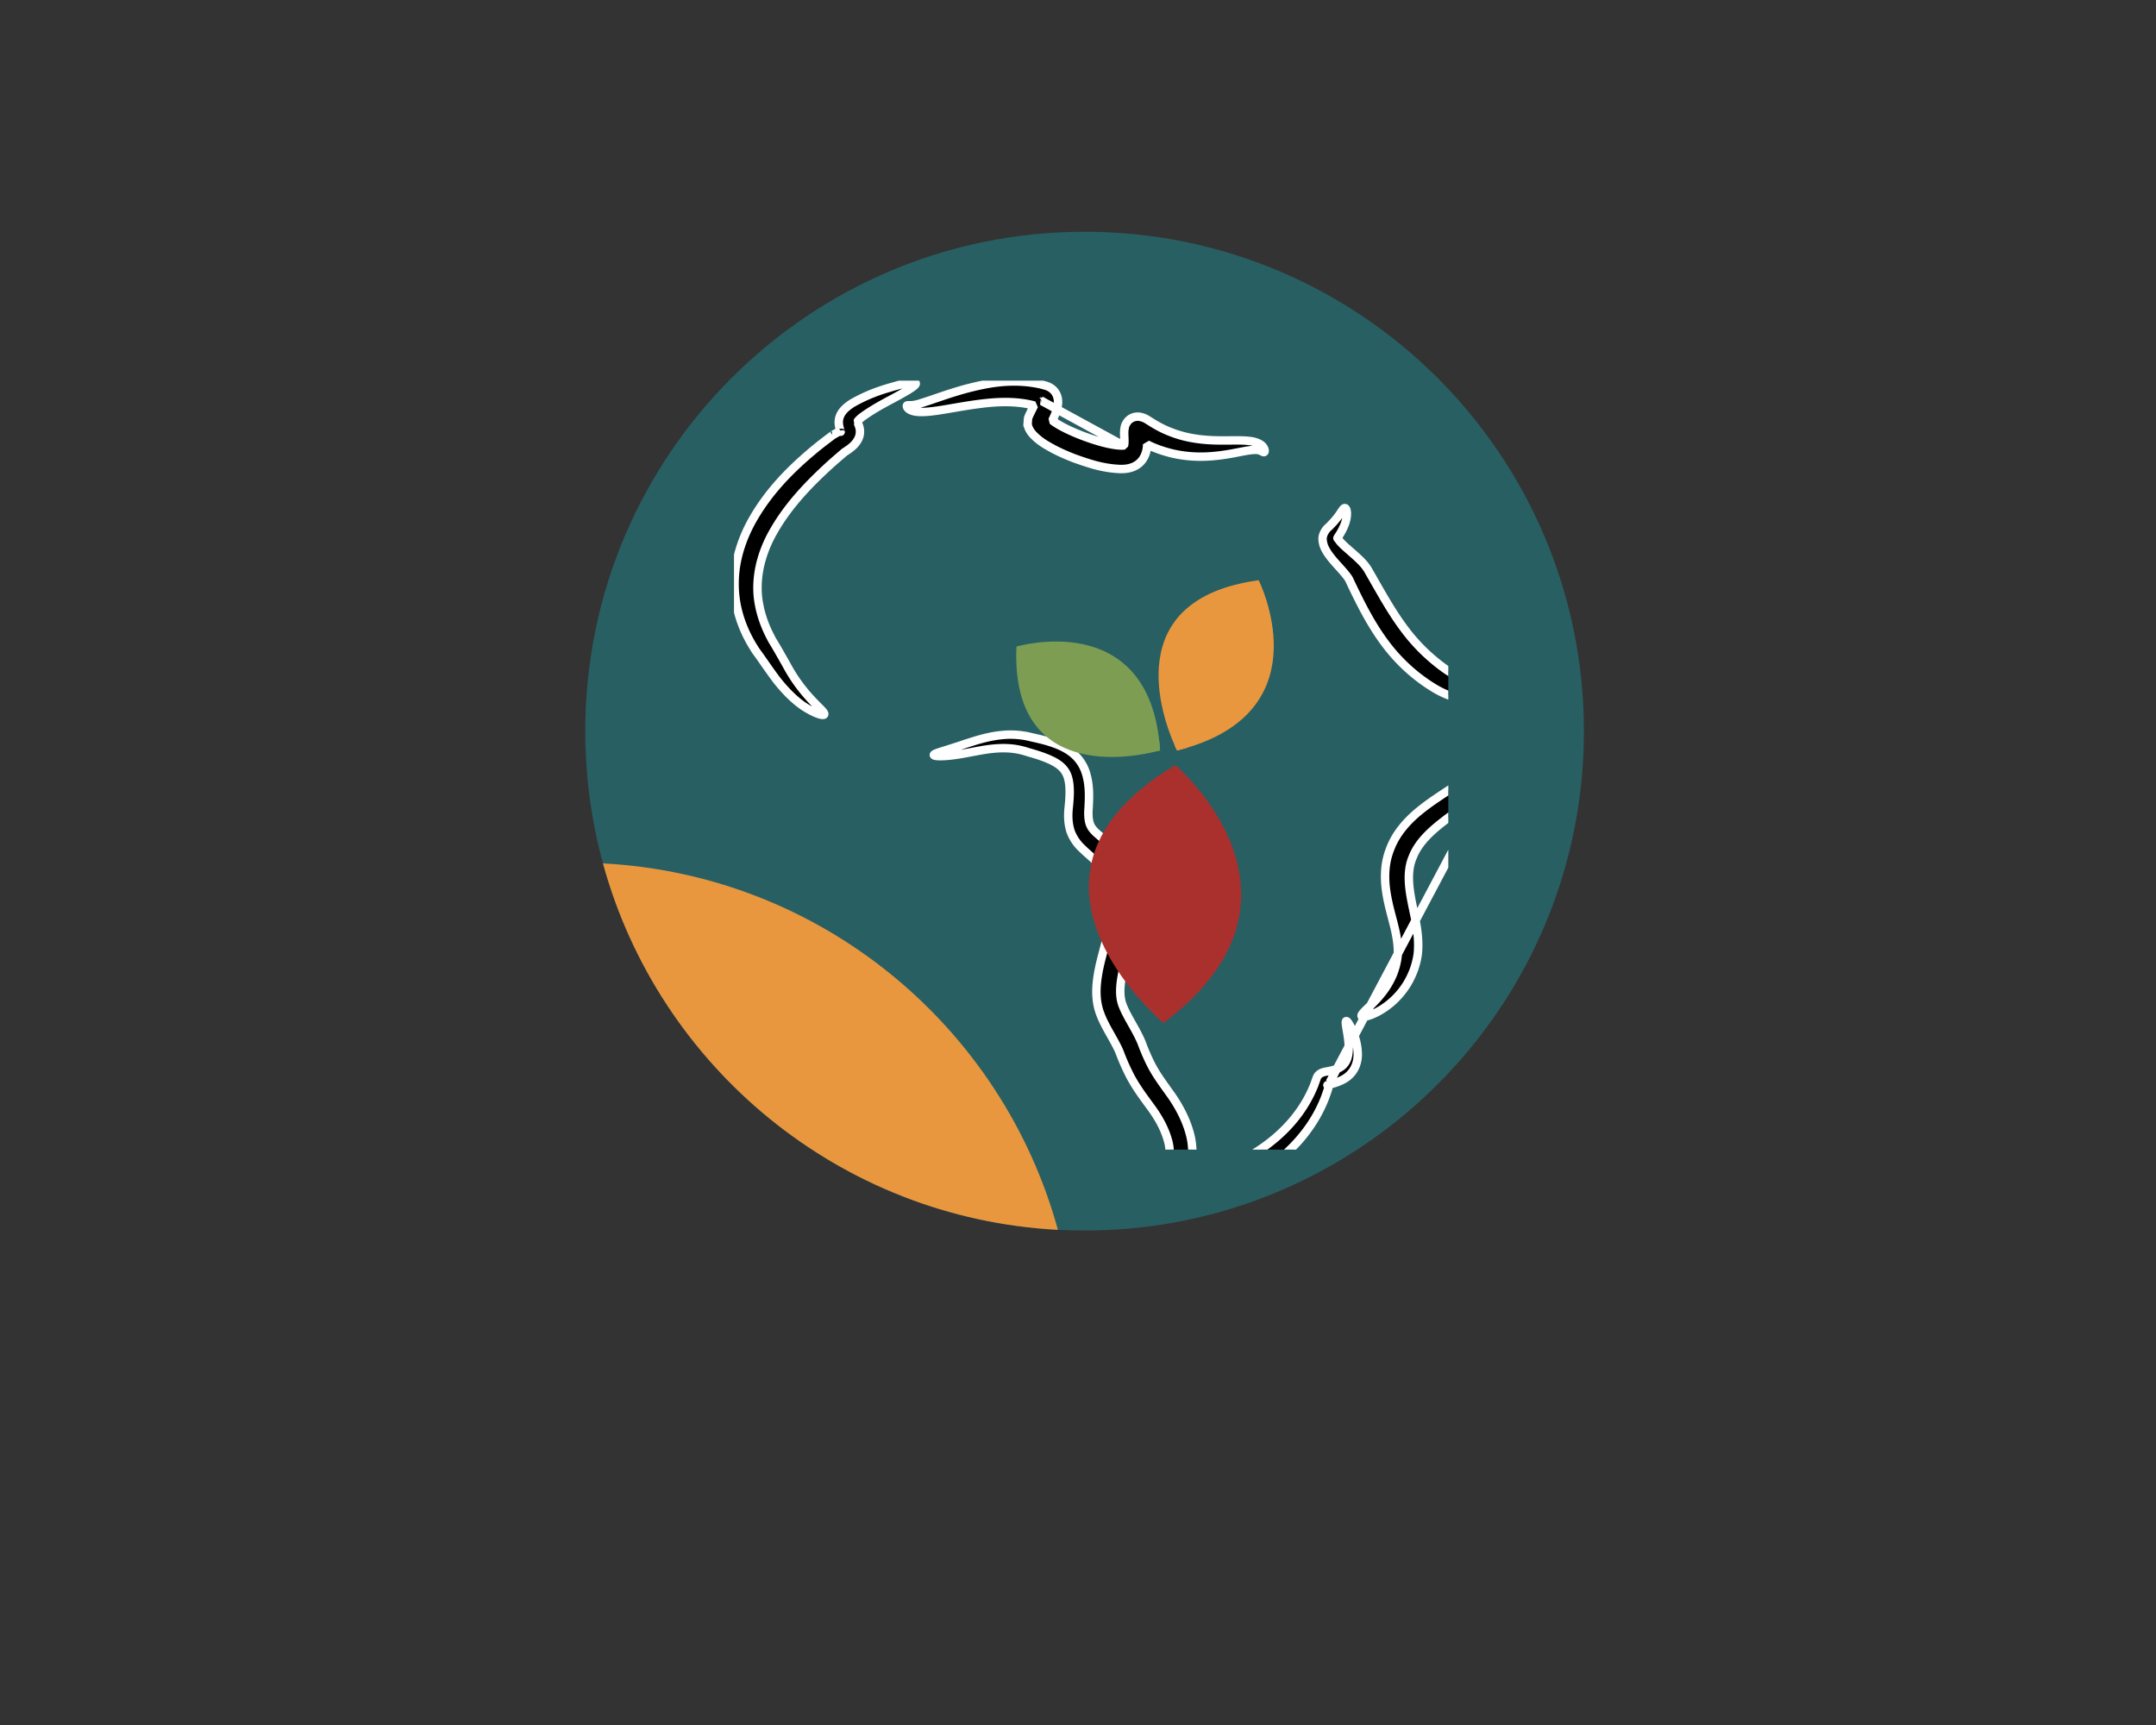 <?xml version="1.0" encoding="UTF-8"?>
<svg data-bbox="347.46 137.58 592.9 730.473" viewBox="0 0 1280 1024" xmlns="http://www.w3.org/2000/svg" data-type="ugc">
    <rect x="0" y="0" width="1280" height="1024" fill="#333333" stroke="none"/>
    <g>
        <defs>
            <clipPath id="70903529-b8bd-4fa2-abfd-cef3c4766cd3">
                <path d="M859.85 225.97v456.45H435.77V225.97z"/>
            </clipPath>
        </defs>
        <path d="M940.36 434.02c0 145.6-104.94 266.66-243.32 291.7-17.24 3.12-35 4.75-53.13 4.75-5.31 0-10.6-.14-15.84-.41-129.54-6.82-237.02-96.79-270.09-217.53-1.13-4.08-2.16-8.19-3.1-12.34-4.86-21.28-7.42-43.43-7.42-66.17 0-163.72 132.73-296.44 296.45-296.44S940.36 270.3 940.36 434.02" fill="#285f63"/>
        <path d="M628.07 730.06c-129.54-6.82-237.02-96.79-270.09-217.53 129.54 6.82 237.02 96.79 270.09 217.53" fill="#e9973e"/>
        <g clip-path="url(#70903529-b8bd-4fa2-abfd-cef3c4766cd3)">
            <path d="M509.91 259.72c.78-1.86.79-4.36.35-5.89-.41-1.56-.89-2.47-1.08-2.98-.1-.25-.17-.4-.2-.44h-.01l-.01-.01c.09-.15.22-.34.38-.53.6-.74 1.53-1.58 2.54-2.36 8.62-6.27 17.69-10.4 23.26-13.67 5.77-3.2 8.87-5.33 8.52-6.26-.34-.91-4.09-.55-10.57 1.12-6.5 1.87-15.63 4.14-26.92 10.53-1.42.89-2.89 1.89-4.44 3.37-1.42 1.43-3.51 3.74-3.76 7.58-.05 2.46.58 4.29.95 5.29l-.03.03c-.61.53-1.83 1.33-3.16 2.03l-.51.28-.13.06-.07.04c.16-.1-1.5 1-.81.55l-.04.03-.28.21-1.11.83-2.24 1.69c-3 2.29-6.06 4.7-9.1 7.29-12.15 10.32-24.97 23.06-34.53 39.84-4.77 8.36-8.21 17.46-9.82 26.7-1.58 9.25-1.2 18.55.83 26.9 2.01 8.37 5.42 15.77 9.32 22.05.56.87.81 1.37 1.62 2.54l1.45 1.99c.95 1.34 1.88 2.63 2.79 3.96 1.83 2.6 3.61 5.18 5.38 7.6 6.99 9.88 14.68 16.98 20.64 20.43 5.95 3.56 9.73 4.38 10.17 3.6 1.13-1.99-11.57-9.3-22.39-29.51-1.43-2.52-2.92-5.17-4.55-8-.79-1.4-1.65-2.85-2.53-4.32l-1.35-2.23c-.15-.25-.68-1.29-.99-1.9-3-5.72-5.46-12.09-6.76-18.96-2.79-13.72.2-29.35 8.57-43.84 8.26-14.56 19.76-26.72 30.82-37.01 2.76-2.59 5.55-5.04 8.28-7.38l2.04-1.75 1.02-.86.15-.12.3-.18c1.75-1.12 3.49-2.28 5.34-4.18.9-1.04 1.93-2.3 2.67-4.15Zm-10.79-3.43c-.03.05-.05-.15-.05-.39.07.23.1.36.05.39Zm39.43-15.62c-.39.18-.17 1.64 1.83 2.68 1.93 1.03 4.83 1.33 8.24 1.19 6.89-.25 16.15-2.27 27.39-4 11.12-1.64 24.67-3.3 37.85.14l.03.01c-.52 1.13-1.2 2.46-1.93 3.95-.48.96-.99 2.03-1.5 3.27l-.05.12-.03.05c-.63 7.78-.15 2.24-.28 4.01l.14.53.34 1.06c.26.77.52 1.12.79 1.65.6 1.09 1.11 1.61 1.69 2.37 4.32 4.58 8.26 6.56 12.42 8.88 4.14 2.16 8.38 4.01 12.75 5.66 8.91 3.15 17.21 5.95 27.64 6.19 1.39-.05 2.77-.09 4.55-.51 1.94-.47 3.75-1.19 5.56-2.64 3.7-2.98 4.75-7.28 4.99-10 .05-.5.06-.95.09-1.42.69.33 1.37.65 2.06.97 3.6 1.65 7.27 2.86 10.85 3.84 7.18 1.93 14.08 2.5 20.23 2.4 12.32-.25 21.64-2.96 27.61-3.74 3.01-.43 4.98-.34 6.22.1 1.27.47 1.97 1.14 2.45.95.41-.1.7-1.4-.64-3.18-1.39-1.81-4.55-3.06-8.02-3.43-7.04-.84-16.33.26-27.27-.78-5.44-.52-11.28-1.56-17.17-3.63-2.95-1.04-5.92-2.25-8.86-3.83-1.47-.76-2.93-1.6-4.39-2.5l-2.18-1.38c-1.15-.64-1.98-1.47-4.88-2.16-.61-.14-1.94-.26-3.22 0-1.58.31-3.18 1.24-4.27 2.5-1.97 2.57-1.77 3.8-2.03 4.87-.21 1.96-.1 3.02-.08 4.1.09 2.05.15 3.71-.03 4.82-.04.28-.08.47-.13.63-.29.07-.94.09-1.59.09-6.33-.21-14.81-2.71-22.49-5.57-3.91-1.47-7.72-3.11-11.25-4.91-2.66-1.33-5.43-3-7.2-4.39.7-1.52 1.5-3.2 2.23-5.22.43-1.22.89-2.61 1.08-4.57.2-1.75.13-5.07-2.33-7.87-2.32-2.57-5.2-3.07-5.72-3.24-1.05-.26-2.11-.6-3.16-.79-17-3.46-31.6-.16-43.01 2.76-11.48 3.12-20.24 6.58-26.19 8.37-6.11 2.15-8.24 1.3-9.12 1.6Zm128.72 24-48.57-26.52c.12-.04.1-.03-.03.02.01 0 .03-.02.03-.02Zm233.77 143.39c-4.7-.65-11.53-.63-19.15-1.59-7.62-.97-15.84-3.63-23.96-9.42-8.22-5.84-16.56-13.58-23.66-23.02-7.19-9.44-12.91-19.66-18.32-29.09-1.43-2.5-2.47-4.35-4.15-7.23-1.99-3-4.01-4.9-5.91-6.69-3.76-3.48-7.26-6.22-9.59-8.71a14.5 14.5 0 0 1-2.03-2.63c-.03-.25-.85.44.62-1.7 1.92-2.97 3.26-5.82 4-8.3 1.48-5.06.47-8.05-.43-8.06-1.04-.08-1.98 2.29-4.55 5.62-1.3 1.67-3.02 3.62-5.24 5.76-.58.29-3.97 3.97-3.42 7.62.28 3.48 1.74 5.77 3.06 7.84 2.76 4.04 6.1 7.33 9.1 10.81 1.47 1.69 2.92 3.49 3.65 4.91.76 1.69 2.15 4.57 3.28 6.9 4.83 9.86 10.48 20.92 18.58 31.59 8.1 10.73 17.88 19.27 27.91 25.43 10.16 6.35 21.69 8.8 30.54 8.44 8.92-.3 15.43-1.9 19.97-2.95 4.51-1.12 7.02-2.04 7.02-3.03s-2.6-1.93-7.33-2.5ZM799.25 606.13c-.48.18-.23 2.01.34 5.31.48 3.25 1.61 8.24.92 13.93-.36 2.82-1.45 5.57-3.63 7.36-2.26 1.9-5.4 2.64-10.25 3.52-.74.22-1.35.25-2.76 1.03-.51.38-.87.6-1.4 1.25-.52.68-.83 1.63-.87 1.76l-.29.78c-.38 1.06-.76 2.12-1.14 3.19-.89 2.12-1.83 4.29-2.96 6.46a77 77 0 0 1-8.41 12.9c-6.75 8.46-15.92 16.39-27.03 22.71-5.55 3.1-11.59 5.86-17.91 7.7-3.14.91-6.38 1.6-9.37 1.77-3.09.31-5.52-.61-4.85-.56-.4-.35-1.33-4-1.47-7.46-.36-3.66-.1-7.47-1.26-12.73-1.96-8.75-6.24-17.15-11.16-24.3-5.18-7.37-9.7-13.13-13.14-20.35-1.77-3.63-3.26-7.12-4.86-11.46-1.93-4.6-4.27-8.59-6.38-12.35s-4.02-7.28-5.17-10.6c-.98-2.84-1.28-6.33-1.04-9.96.47-7.36 2.82-15.26 4.82-23.45 1.02-4.1 1.96-8.35 2.55-12.81.3-2.23.48-4.53.48-6.9 0-2.08 0-3.89.03-5.95.01-4 .09-8.33-.7-12.97-.73-4.61-2.59-9.4-5.23-13.21-4.99-7.41-12.1-12.53-16.59-16.63-2.13-2.08-3.19-3.67-3.8-6.03-.6-2.38-.68-5.18-.43-8.38.38-7.03.66-14.2-1.86-21.64-1.26-3.67-3.56-7.21-6.35-9.81-2.82-2.59-5.9-4.31-8.84-5.62-5.93-2.55-11.48-3.79-16.67-4.93-5.04-1.33-10.78-1.85-15.59-1.52-9.87.64-17.54 3.4-23.67 5.31-12.14 4.17-18.94 5.69-18.88 6.68.04.98 7.52 1.25 20.25-1.31 6.33-1.12 13.96-2.92 22.43-2.72 4.32.13 8.41.74 13.32 2.37 4.85 1.38 9.96 2.93 14.51 5.22 4.62 2.33 7.8 5.29 9.09 9.81 1.4 4.6 1.17 10.8.52 17.17-.38 3.52-.63 7.7.34 12.15.84 4.53 3.78 9.17 6.8 12.1 3.01 3.02 5.77 5.18 8.18 7.57 2.34 2.25 4.75 5.04 6.3 7.42 3.25 4.85 3.61 10.7 3.31 18.77-.05 1.93-.09 4.11-.13 6.04-.03 1.65-.18 3.38-.46 5.18-.52 3.58-1.4 7.36-2.42 11.26-1.97 7.85-4.68 16.17-5.42 25.93-.33 4.87-.09 10.14 1.73 15.55 1.7 4.9 4.03 9.04 6.2 12.93 2.19 3.88 4.24 7.45 5.67 10.85 1.4 3.8 3.28 8.24 5.3 12.28 3.95 8.26 9.94 15.83 14.33 21.94 4.52 6.42 7.76 12.76 9.45 19.56.7 2.52.74 6.67 1.17 10.74.64 4.18.42 8.64 4.56 14.52 2.54 3.19 6.06 4.47 8.75 4.92 2.7.44 5.09.44 7.28.22 4.42-.41 8.33-1.41 12.09-2.61 7.46-2.43 14.12-5.78 20.24-9.5 12.17-7.54 21.99-16.86 29.05-26.81a82.8 82.8 0 0 0 8.57-15.12c1.11-2.51 1.98-5.04 2.8-7.5.33-1.09.61-2.18.9-3.24 3.95-1.06 9.16-2.61 12.47-6.19 3.57-3.68 4.5-8.37 4.48-11.9-.14-7.22-2.34-11.98-3.73-15.17-1.5-3.14-2.64-4.6-3.07-4.42ZM788.2 644.1c-.23.12-.15.07 0 0 .01 0 0 0 0 0Zm1.25-1.61L904.2 426.07c-2.05-.82-7.06 10.44-20.41 23.85-6.68 6.72-15.35 13.79-26.07 20.7-5.43 3.61-11.34 7.51-17.2 12.57-5.77 5.08-11.61 11.65-14.93 20.05-1.72 4.2-2.73 8.31-3.1 12.86-.34 4.24-.15 8.4.39 12.27 1.07 7.79 3.14 14.53 4.65 20.64 1.54 6.1 2.5 11.58 2.38 16.58-.22 4.5-1.55 9.57-3.24 13.48-3.52 8.08-8.82 13.64-12.57 17.38-3.83 3.71-6.19 5.83-5.71 6.74.43.82 3.67.38 8.92-2.24 5.11-2.66 12.52-7.73 18.29-17.25 2.81-4.85 5.08-10.23 6.1-17.28.74-6.63-.05-13.57-1.34-20.21-2.64-13.15-6.48-26.41-1.57-37.62 4.53-11.48 16.07-19.47 26.48-27.24 10.84-7.86 19.88-16.59 26.13-24.83 12.7-16.69 14.44-30.05 12.8-30.46Zm-7.82 151.86c-2.04-.1-3.81 6.05-6.68 15.3-3.01 9.25-6.91 21.44-15.64 32.85-1.83 2.71-3.87 5.11-6.12 7.39-1.12 1.14-2.3 2.24-3.51 3.32l-.44.4-.22.2-.12.12-.28.18c-.51.33-.97.58-1.35.79-.78.39-1.07.46-1.19.53-.05.06-.09-.01-.14.04l-.05.03c.13.07-.18-.06 0 .03-.28-.12-.58-.24-.83-.47-1.25-.82-2.4-2.38-3.18-4.09-.74-1.51-1.38-3.94-1.45-4.72-.08-1.65.01-3.28.07-4.69.13-2.82-.14-4.7-1.08-5.01-.92-.31-2.33.72-4.14 3.15-.89 1.24-1.89 2.89-2.68 5.16-.95 3.15-.85 5.36-.44 8.69.52 3.11 1.73 6.74 4.77 10.04.71.84 1.61 1.58 2.59 2.26l.73.52.18.13c.9.46.39.18.65.31l.51.21c.68.25 1.35.56 2.1.69 2.97.71 6.02.22 8.32-.58 1.16-.42 2.21-.89 3.19-1.38l1.4-.76c.29-.2-.63.44.66-.47h.01l.04-.04.07-.05.14-.1.28-.2.56-.42c1.48-1.12 3-2.34 4.48-3.71 2.98-2.7 5.92-5.93 8.36-9.6 9.93-13.05 13.27-28.78 13.73-39.05.41-10.57-1.41-16.92-3.27-17Zm-38.67 32.71c1.96.64 4.5-3.61 5.94-9.48.81-2.84 1.7-5.77 3.12-7.53 1.33-1.73 3.57-3.42 7.29-5.39 3.58-1.94 8.09-4.09 11.88-7.32 3.88-3.07 6.82-7.94 7.36-12.04.82-8.2-2.66-11.59-4.31-11.29-2.03.22-2.81 4.55-5.26 8.19-2.18 3.41-7.1 5.35-16.46 9.95-4.44 2.32-9.56 6.22-12.03 11.68-2.41 5.4-1.99 9.96-1.63 13.12 1.08 6.32 2.27 9.51 4.1 10.11Z" stroke="#ffffff" stroke-linecap="round" stroke-linejoin="bevel" stroke-width="5"/>
        </g>
        <path d="M688.73 445.42s-.75.23-2.13.58c-13.51 3.45-86.65 18.47-83.15-62.18 0 0 76.58-22.69 84.86 56.65.17 1.61.31 3.26.42 4.96Z" fill="#7d9d53"/>
        <path d="M688.73 445.42s-.75.23-2.13.58c-10.95-5.39-51.99-26.3-37.52-29.86 0 0 30.46 14.57 39.23 24.32.17 1.61.31 3.26.42 4.96" fill="#7d9d53"/>
        <path d="M691.81 606.44c-.34.28-.7.55-1.05.81 0 0-1.84-1.53-4.78-4.36-19.13-18.38-84.68-91.35 11.85-148.7 0 0 91.69 77.76-6.01 152.25Z" fill="#aa302d"/>
        <path d="M701.03 498.58s-.81 87.38-9.22 107.86c-.34.28-.7.55-1.05.81 0 0-1.84-1.53-4.78-4.36.44-27.52 2.93-129.76 15.06-104.31Z" fill="#aa302d"/>
        <path d="M704.58 443.92c-1.86.56-3.78 1.08-5.77 1.57 0 0-.6-1.15-1.5-3.2-7.05-15.97-33.19-86.53 49.96-97.85 0 0 38.06 75.6-42.68 99.48Z" fill="#e9973e"/>
        <path d="M704.58 443.92c-1.86.56-3.78 1.08-5.77 1.57 0 0-.6-1.15-1.5-3.2 5.34-15.93 23.15-66.26 29.76-49.65 0 0-12.16 38.09-22.49 51.28" fill="#e9973e"/>
    </g>
</svg>

